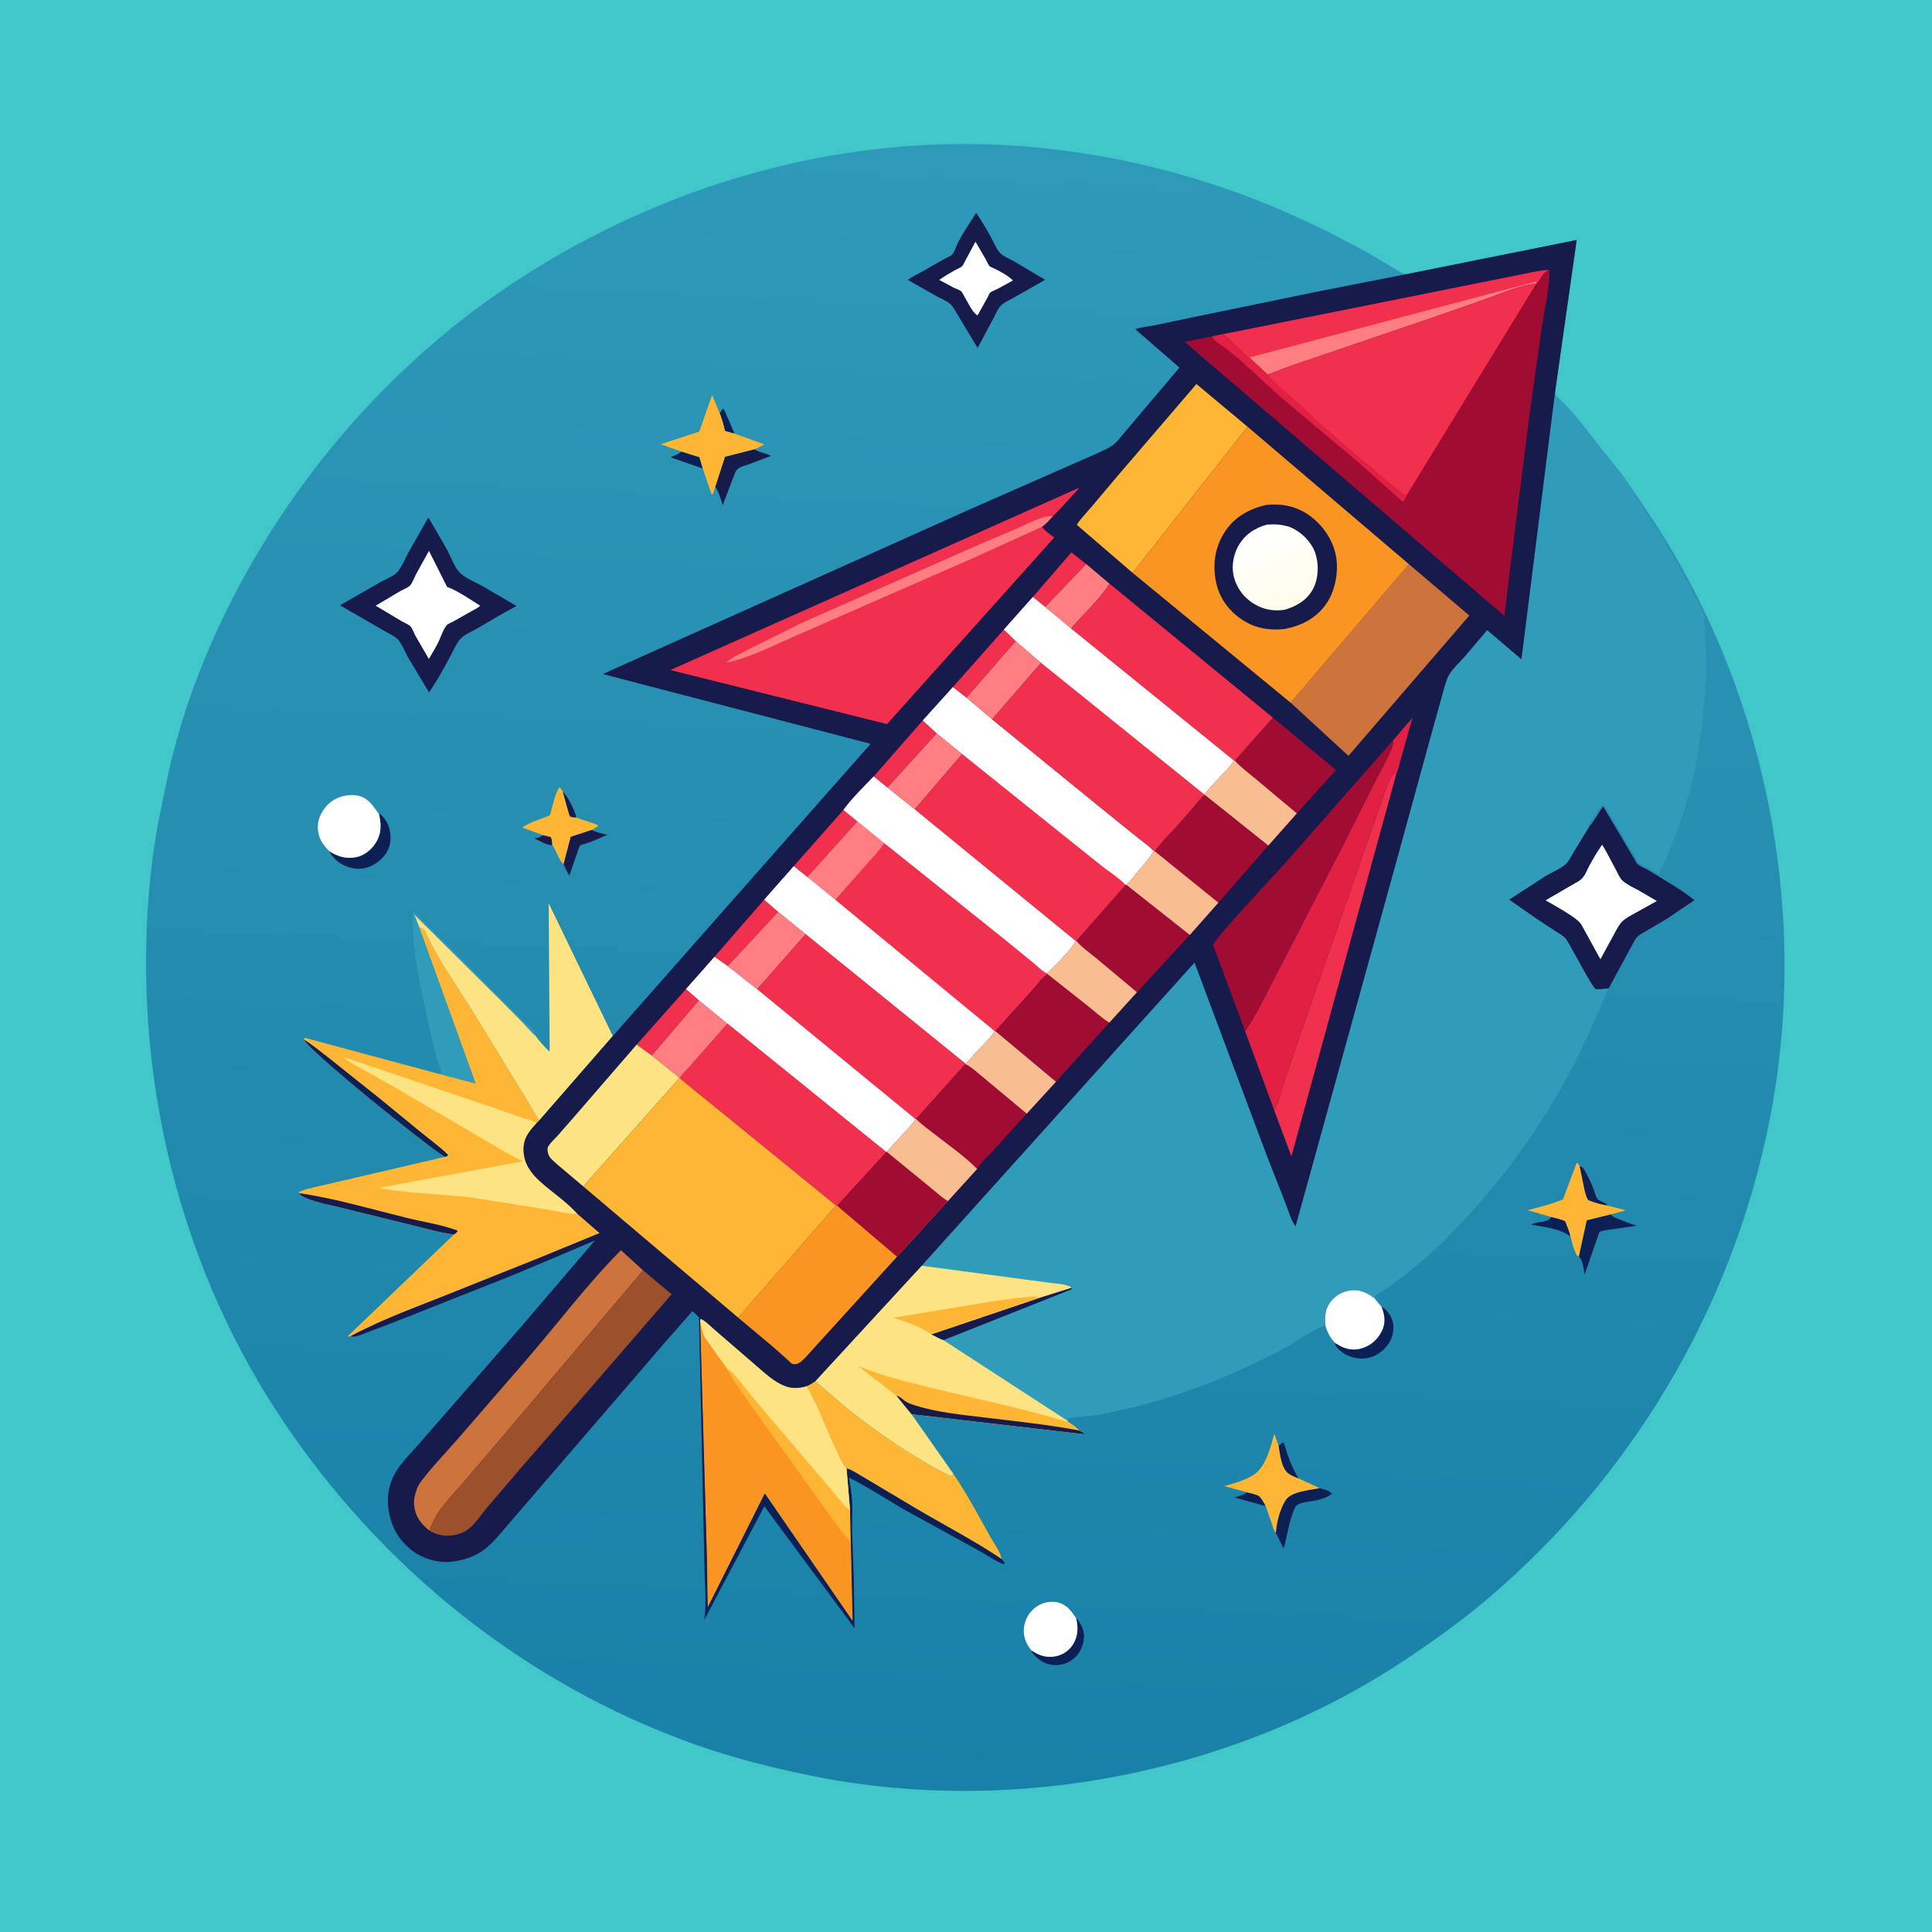 <svg version="1.1" xmlns="http://www.w3.org/2000/svg" style="display: block;" viewBox="0 0 2048 2048" width="1024" height="1024">
<defs>
	<linearGradient id="Gradient1" gradientUnits="userSpaceOnUse" x1="984.446" y1="1895.2" x2="1061.63" y2="155.028">
		<stop class="stop0" offset="0" stop-opacity="1" stop-color="rgb(25,128,167)"/>
		<stop class="stop1" offset="1" stop-opacity="1" stop-color="rgb(47,153,185)"/>
	</linearGradient>
	<linearGradient id="Gradient2" gradientUnits="userSpaceOnUse" x1="1370.02" y1="640.991" x2="1332.87" y2="560.918">
		<stop class="stop0" offset="0" stop-opacity="1" stop-color="rgb(255,253,234)"/>
		<stop class="stop1" offset="1" stop-opacity="1" stop-color="rgb(255,255,255)"/>
	</linearGradient>
</defs>
<path transform="translate(0,0)" fill="rgb(65,198,201)" d="M -0 -0 L 2048 0 L 2048 2048 L -0 2048 L -0 -0 z"/>
<path transform="translate(0,0)" fill="url(#Gradient1)" d="M 1733.39 523.25 L 1747.85 544.724 C 1872.57 730.436 1919.15 968.244 1875.87 1187.3 C 1836.65 1385.81 1730.14 1565.45 1575.42 1696.06 C 1548.77 1718.56 1520.61 1738.66 1491.66 1758.07 C 1310.96 1879.17 1076.81 1925.42 863.5 1883.04 C 820.971 1874.59 777.82 1863.79 736.944 1849.27 C 556.148 1785.01 402.951 1661.53 297.189 1502.07 C 182.289 1328.83 135.724 1114.2 161.874 908.5 C 165.211 882.25 170.855 856.382 176.149 830.481 C 190.543 760.058 216.602 691.612 249.838 628 C 319.076 495.479 422.558 378.998 548.102 297.181 C 682.108 209.849 837.608 157.974 997.783 153.031 C 1105.31 149.713 1214.62 168.699 1315.52 205.733 C 1348.49 217.835 1380.74 232.281 1412.15 247.958 L 1448.27 266.926 L 1476.92 283.945 C 1481.19 286.427 1485.03 289.506 1489.93 290.46 L 1490.78 290.612 L 1671.37 254.387 L 1648.41 415.918 C 1648.98 417.838 1648.98 419.086 1650.49 420.462 C 1668.2 436.662 1682.91 457.354 1697.87 476.055 C 1710.12 491.367 1722.83 506.676 1733.39 523.25 z"/>
<path transform="translate(0,0)" fill="rgb(22,27,76)" d="M 575.417 885.245 L 583.883 887.247 C 585.223 889.937 585.266 893.034 585.583 895.983 C 580.749 896.333 570.87 890.967 566.428 888.608 C 569.151 888.24 571.743 888.026 574.018 886.341 L 575.417 885.245 z"/>
<path transform="translate(0,0)" fill="rgb(12,32,85)" d="M 762.939 438.055 L 765.964 433.5 L 767.5 433.972 L 778.741 459.676 L 768.666 456.948 C 766.858 450.443 765.473 444.351 762.939 438.055 z"/>
<path transform="translate(0,0)" fill="rgb(12,32,85)" d="M 1322.08 1581.88 C 1324.9 1582.8 1332.71 1584.3 1334.68 1585.97 C 1336.71 1587.68 1339.82 1592.89 1341.08 1595.36 L 1341.65 1596.52 L 1308.52 1587.41 C 1313.07 1586.14 1317.03 1584.92 1321.14 1582.46 L 1322.08 1581.88 z"/>
<path transform="translate(0,0)" fill="rgb(12,32,85)" d="M 722.308 478.644 L 741.433 484.645 L 745.005 496.731 L 711.411 484.924 L 711.399 484.409 C 715.183 483.018 718.412 481.754 721.598 479.228 L 722.308 478.644 z"/>
<path transform="translate(0,0)" fill="rgb(12,32,85)" d="M 1355.33 1532.74 L 1359.5 1529.09 L 1360.93 1529.5 L 1361.21 1530.49 C 1364.83 1542.73 1369.75 1556.46 1376.59 1567.23 C 1372.87 1565.82 1368.66 1564.31 1365.5 1561.84 C 1358.21 1556.16 1356.75 1541.24 1355.33 1532.74 z"/>
<path transform="translate(0,0)" fill="rgb(12,32,85)" d="M 1644.52 1290.08 C 1649.53 1291.29 1654.43 1292.38 1659.14 1294.55 C 1661.37 1299.91 1663.41 1305.02 1664.77 1310.69 C 1653.1 1301.99 1637.32 1300.93 1623.31 1298.25 C 1628.45 1294.42 1638.86 1296.56 1643.45 1291.42 L 1644.52 1290.08 z"/>
<path transform="translate(0,0)" fill="rgb(12,32,85)" d="M 1140.63 1715.13 C 1145.89 1720.81 1149.39 1727.63 1149.07 1735.56 C 1148.75 1743.54 1144.94 1752.26 1138.91 1757.62 C 1133.14 1762.74 1125.11 1765.56 1117.45 1765.07 C 1107.52 1764.42 1100.59 1759.64 1094.43 1752.18 C 1093.23 1750.73 1093.68 1751.55 1093.24 1749.4 C 1101.49 1755.07 1109.59 1757.74 1119.65 1755.61 C 1127.43 1753.97 1134.26 1748.86 1138.14 1741.99 C 1142.92 1733.53 1143.04 1724.31 1140.63 1715.13 z"/>
<path transform="translate(0,0)" fill="rgb(22,27,76)" d="M 627.082 879.754 L 627.998 880.2 C 633.045 882.558 638.376 883.64 643.779 884.873 C 637.137 887.867 630.485 890.881 623.621 893.335 C 621.946 893.933 615.905 895.369 614.85 896.358 C 614.067 897.093 612.55 902.258 612.078 903.515 L 603.493 928.282 C 601.353 924.234 598.879 920.147 597.381 915.817 L 604.915 886.988 L 627.082 879.754 z"/>
<path transform="translate(0,0)" fill="rgb(12,32,85)" d="M 1464.4 1385.29 C 1469.38 1387.22 1473.48 1393.5 1475.47 1398.29 C 1478.21 1404.89 1477.22 1413.64 1474.33 1420.01 C 1470.36 1428.74 1462.42 1435.65 1453.33 1438.62 C 1444.27 1441.58 1434.07 1440.07 1425.79 1435.47 C 1422.52 1433.65 1416.62 1429.1 1415.45 1425.36 L 1415.16 1423.58 L 1421.66 1427.29 C 1430.15 1431.2 1437.71 1431.67 1446.5 1428.22 C 1455.35 1424.73 1462.21 1417.58 1465.77 1408.79 C 1468.86 1401.14 1467.55 1392.61 1464.4 1385.29 z"/>
<path transform="translate(0,0)" fill="rgb(12,32,85)" d="M 1398.88 1577.46 C 1403.31 1578.77 1408.97 1579.62 1411.81 1583.5 C 1407.8 1586.95 1401.97 1588.71 1396.91 1590.08 C 1390.59 1591.78 1380.95 1591.89 1375.5 1595.09 C 1373.88 1596.04 1372.86 1597.64 1372.13 1599.34 C 1366.65 1612.07 1364.5 1628.07 1360.78 1641.51 L 1352.46 1625.13 C 1353.19 1613.95 1356.66 1600.06 1362.63 1590.48 C 1368.63 1580.85 1388.24 1579.71 1398.88 1577.46 z"/>
<path transform="translate(0,0)" fill="rgb(12,32,85)" d="M 401.807 863.087 L 403.139 862.836 C 410.523 870.058 413.723 877.162 413.976 887.5 C 414.174 895.614 411.396 903.186 405.722 909.014 C 398.873 916.049 390.03 921.145 379.963 920.95 C 370.945 920.775 361.146 916.99 354.929 910.337 C 353.147 908.43 349.912 905.13 349.368 902.494 C 358.003 908.172 367.397 910.682 377.656 908.613 C 385.798 906.97 393.312 901.12 397.779 894.248 C 404.554 883.826 404.291 874.694 401.807 863.087 z"/>
<path transform="translate(0,0)" fill="rgb(22,27,76)" d="M 758.249 515.792 L 768.537 484.135 L 799.857 476.169 L 801.549 477.241 C 806.331 480.138 812.592 480.324 817.098 483.302 L 793.767 492.161 C 790.551 493.332 785.618 494.503 782.881 496.533 C 781.029 497.908 779.957 499.429 779.047 501.5 L 766.107 535.576 C 763.95 529.183 762.049 521.358 758.249 515.792 z"/>
<path transform="translate(0,0)" fill="rgb(12,32,85)" d="M 1673.57 1331.9 L 1681.99 1293.52 L 1707.61 1287.26 L 1708.41 1288.33 C 1710.06 1290.35 1713.32 1291.27 1715.7 1292.22 C 1722.11 1294.77 1728.3 1297.35 1734.93 1299.31 L 1711.5 1302.71 C 1706.17 1303.49 1700.58 1303.79 1695.53 1305.73 L 1679.76 1351.16 C 1678.86 1346.07 1677.69 1335.15 1673.57 1331.9 z"/>
<path transform="translate(0,0)" fill="rgb(255,182,53)" d="M 575.417 885.245 L 553.777 877.251 C 559.606 872.541 569.556 869.564 576.642 866.697 C 577.818 866.221 582.205 864.886 582.739 864.245 C 583.33 863.537 584.105 859.807 584.426 858.777 C 586.521 852.037 588.806 839.72 593.272 834.5 C 594.541 835.918 595.471 837.433 596.52 839.022 C 601.851 843.776 609.87 859.495 610.967 866.727 L 633.5 874.358 L 633.766 875.761 C 631.588 877.207 629.483 878.694 627.082 879.754 L 604.915 886.988 L 597.381 915.817 C 593.819 915.031 588.929 899.711 585.583 895.983 C 585.266 893.034 585.223 889.937 583.883 887.247 L 575.417 885.245 z"/>
<path transform="translate(0,0)" fill="rgb(12,32,85)" d="M 596.52 839.022 C 601.851 843.776 609.87 859.495 610.967 866.727 C 608.777 866.498 606.175 866.497 604.218 865.43 C 603.376 864.971 597.433 842.091 596.52 839.022 z"/>
<path transform="translate(0,0)" fill="rgb(255,182,53)" d="M 1322.08 1581.88 L 1297.54 1575.3 C 1306.93 1573.04 1317.29 1569.69 1325.86 1565.23 C 1341.85 1556.91 1345.99 1536.01 1350.89 1519.91 L 1355.33 1532.74 C 1356.75 1541.24 1358.21 1556.16 1365.5 1561.84 C 1368.66 1564.31 1372.87 1565.82 1376.59 1567.23 L 1398.88 1577.46 C 1388.24 1579.71 1368.63 1580.85 1362.63 1590.48 C 1356.66 1600.06 1353.19 1613.95 1352.46 1625.13 C 1350.07 1622.36 1349.26 1618.33 1348.11 1614.92 L 1341.65 1596.52 L 1341.08 1595.36 C 1339.82 1592.89 1336.71 1587.68 1334.68 1585.97 C 1332.71 1584.3 1324.9 1582.8 1322.08 1581.88 z"/>
<path transform="translate(0,0)" fill="rgb(254,255,254)" d="M 1093.24 1749.4 C 1088.14 1743.14 1084.66 1735.34 1085.26 1727.11 C 1085.93 1717.86 1090.22 1709.71 1097.5 1703.97 C 1103.55 1699.2 1112.44 1697 1120.04 1698.33 C 1127.54 1699.65 1133.27 1704.56 1137.45 1710.68 L 1140.63 1715.13 C 1143.04 1724.31 1142.92 1733.53 1138.14 1741.99 C 1134.26 1748.86 1127.43 1753.97 1119.65 1755.61 C 1109.59 1757.74 1101.49 1755.07 1093.24 1749.4 z"/>
<path transform="translate(0,0)" fill="rgb(255,182,53)" d="M 1644.52 1290.08 L 1619.47 1282.85 C 1632.44 1279.27 1644.32 1276.66 1656.83 1271.4 L 1671.2 1233 L 1672.2 1232.58 L 1674.48 1236.05 C 1677.57 1236.94 1678.18 1237.75 1679.82 1240.5 C 1683.19 1246.16 1686.32 1252.92 1688.88 1259 C 1689.78 1261.14 1692.13 1269.77 1693.47 1270.95 C 1696.85 1273.9 1701.2 1273.89 1704.2 1277.94 L 1723.48 1282.97 L 1707.61 1287.26 L 1681.99 1293.52 L 1673.57 1331.9 L 1671.82 1331.11 C 1668.1 1325.02 1666.68 1317.54 1664.77 1310.69 C 1663.41 1305.02 1661.37 1299.91 1659.14 1294.55 C 1654.43 1292.38 1649.53 1291.29 1644.52 1290.08 z"/>
<path transform="translate(0,0)" fill="rgb(12,32,85)" d="M 1674.48 1236.05 C 1677.57 1236.94 1678.18 1237.75 1679.82 1240.5 C 1683.19 1246.16 1686.32 1252.92 1688.88 1259 C 1689.78 1261.14 1692.13 1269.77 1693.47 1270.95 C 1696.85 1273.9 1701.2 1273.89 1704.2 1277.94 C 1696.93 1276.77 1690.42 1274.96 1683.63 1272.15 C 1681.35 1269 1680.43 1264.32 1679.47 1260.56 L 1674.48 1236.05 z"/>
<path transform="translate(0,0)" fill="rgb(255,182,53)" d="M 722.308 478.644 L 700.381 470.882 L 741.223 457.513 L 754.86 418.746 L 762.435 437.066 L 762.939 438.055 C 765.473 444.351 766.858 450.443 768.666 456.948 L 778.741 459.676 L 810.149 471.079 C 806.769 472.954 803.498 474.837 799.857 476.169 L 768.537 484.135 L 758.249 515.792 L 755.67 523.84 L 754.252 523.935 L 745.005 496.731 L 741.433 484.645 L 722.308 478.644 z"/>
<path transform="translate(0,0)" fill="rgb(254,255,254)" d="M 1404.84 1404.62 C 1404.17 1396.89 1404.57 1388.81 1408.9 1382.08 C 1413.76 1374.53 1421.16 1369.71 1429.95 1368.08 C 1440.42 1366.15 1448.36 1369.89 1456.62 1375.79 L 1464.4 1385.29 C 1467.55 1392.61 1468.86 1401.14 1465.77 1408.79 C 1462.21 1417.58 1455.35 1424.73 1446.5 1428.22 C 1437.71 1431.67 1430.15 1431.2 1421.66 1427.29 L 1415.16 1423.58 C 1409.71 1417.54 1407 1412.33 1404.84 1404.62 z"/>
<path transform="translate(0,0)" fill="rgb(254,255,254)" d="M 349.368 902.494 L 346.567 899.705 C 339.535 892.151 336.294 884.282 336.988 874 C 337.584 865.163 343.615 855.815 350.365 850.376 C 357.631 844.521 368.253 841.809 377.5 843.105 C 390.257 844.892 394.996 853.846 401.807 863.087 C 404.291 874.694 404.554 883.826 397.779 894.248 C 393.312 901.12 385.798 906.97 377.656 908.613 C 367.397 910.682 358.003 908.172 349.368 902.494 z"/>
<path transform="translate(0,0)" fill="rgb(12,32,85)" d="M 897.32 1556.3 C 903.472 1558.13 909.612 1562.51 915.24 1565.68 L 969.673 1598.12 C 1000.53 1616.41 1031.98 1632.57 1061.87 1652.59 L 1064.8 1656.5 L 1064.5 1658.36 C 1054.45 1654.89 1045.38 1647.72 1035.92 1642.79 L 957.017 1599.46 C 938.203 1588.44 919.65 1576.12 900.101 1566.48 L 901.772 1577.4 C 904.626 1592.59 903.037 1609.52 903.297 1625 L 905.097 1673.5 L 905.837 1726.01 L 810.237 1596.75 L 746.652 1717.08 C 749.248 1697.54 746.826 1677.47 746.662 1657.8 L 749.585 1660.45 L 750.316 1703.41 L 810.714 1582.91 L 903.75 1717.99 L 901.189 1607.75 L 901.111 1601.41 L 897.32 1556.3 z"/>
<path transform="translate(0,0)" fill="rgb(49,155,186)" d="M 466.306 1138.68 L 466.831 1138.17 L 468.233 1137 C 461.694 1120.97 458.028 1101.92 454.257 1085.02 C 445.575 1046.09 436.101 1005.42 437.672 965.411 L 520.114 1047.64 L 555.283 1082.83 C 557.915 1085.46 561.056 1087.69 563.49 1090.5 C 565.53 1092.85 566.622 1095.24 567.75 1098.12 C 562.712 1094.1 558.264 1088.4 553.79 1083.72 L 531.404 1061.12 L 439.323 969.703 L 444.481 983.001 L 504.351 1148.75 L 466.306 1138.68 z"/>
<path transform="translate(0,0)" fill="rgb(22,27,76)" d="M 1034.76 225.693 C 1040.37 233.842 1045.73 242.756 1050.49 251.418 C 1053.24 256.413 1055.96 263.384 1059.6 267.624 C 1063.01 271.604 1070.85 274.669 1075.44 277.301 L 1107.89 296.612 L 1075.97 314.787 C 1071.34 317.412 1063.94 320.601 1060.49 324.436 C 1057.57 327.682 1055.65 332.732 1053.55 336.574 L 1036.32 368.822 L 1016.6 336.208 C 1014.07 332.06 1011.51 326.854 1008.29 323.233 C 1004.87 319.385 996.999 316.37 992.375 313.783 L 962.31 296.717 C 966.316 293.491 971.774 291.114 976.306 288.589 L 1000.05 275.008 C 1002.57 273.595 1007.63 271.681 1009.39 269.803 C 1011.95 267.075 1013.95 259.75 1015.92 256.137 C 1021.59 245.746 1028.4 235.673 1034.76 225.693 z"/>
<path transform="translate(0,0)" fill="rgb(254,255,254)" d="M 1034.06 256.134 L 1044.68 274.488 C 1045.87 276.576 1047.59 280.765 1049.2 282.38 C 1049.58 282.759 1051.87 283.705 1052.5 283.989 C 1058.71 286.806 1069.07 292.319 1073.72 297.324 L 1057.28 306.343 C 1055.16 307.445 1051.44 308.69 1049.67 310.146 C 1048.82 310.844 1047.42 314.276 1046.84 315.331 L 1036.5 333.868 L 1035.68 334.114 C 1030.43 330.546 1025.8 320.113 1022.3 314.352 C 1021.53 313.089 1019.99 309.647 1018.92 308.769 C 1017.12 307.286 1013.2 305.996 1011 304.928 L 995.66 296.735 C 1000.99 292.893 1006.55 289.612 1012.28 286.417 C 1014.38 285.245 1018.1 283.816 1019.82 282.282 C 1021.02 281.212 1022.64 277.414 1023.46 275.925 L 1034.06 256.134 z"/>
<path transform="translate(0,0)" fill="rgb(255,182,53)" d="M 855.163 1469.26 C 858.548 1468.02 861.286 1466.09 864.262 1464.09 L 896.267 1491.58 C 930.36 1518.97 968.509 1545.01 1007.5 1564.79 L 1010.81 1562.66 C 1025.14 1583.79 1037.21 1606.6 1049.63 1628.88 C 1053.25 1635.37 1060.55 1645.51 1061.87 1652.59 C 1031.98 1632.57 1000.53 1616.41 969.673 1598.12 L 915.24 1565.68 C 909.612 1562.51 903.472 1558.13 897.32 1556.3 C 892.876 1551.88 890.186 1544.37 887.448 1538.78 C 876.212 1515.83 867.968 1491.27 855.163 1469.26 z"/>
<path transform="translate(0,0)" fill="rgb(22,27,76)" d="M 454.1 548.495 L 473.34 581.563 C 477.457 589.128 481.53 601.11 487.584 607.215 C 493.372 613.05 504.368 617.336 511.659 621.366 L 547.709 642.489 C 533.36 649.517 519.899 658.126 506.079 666.108 C 500.667 669.234 491.995 672.71 488.031 677.286 C 483.038 683.051 479.382 692.011 475.741 698.739 C 469.173 710.874 462.603 722.625 454.84 734.053 L 432.422 696.599 C 429.225 690.869 426.315 683.212 422.127 678.263 C 418.861 674.406 411.902 671.459 407.542 668.879 L 360.354 641.646 L 403.898 616.687 C 408.684 613.983 416.268 611.17 420.185 607.422 C 425.19 602.633 429.28 592.464 432.657 586.268 L 454.1 548.495 z"/>
<path transform="translate(0,0)" fill="rgb(254,255,254)" d="M 454.703 583.912 L 473.911 622.097 C 486.055 626.69 497.9 635.183 508.965 642.004 C 507.213 644.246 503.744 645.634 501.281 647.048 L 480.581 658.769 C 478.89 659.709 475.032 661.224 473.757 662.524 C 470.166 666.187 467.097 675.716 464.796 680.444 C 461.769 686.66 458.125 692.594 454.579 698.524 L 440.588 674.329 C 439.061 671.53 437.101 666.077 435.02 663.877 C 433.21 661.963 428.156 659.917 425.75 658.525 L 398.247 642.06 L 424.333 626.582 C 427.099 625 432.04 623.083 434.304 621.068 C 436.693 618.94 439.499 611.66 441.02 608.689 L 454.703 583.912 z"/>
<path transform="translate(0,0)" fill="rgb(254,227,131)" d="M 567.75 1098.12 C 571.626 1103.57 577.47 1110.4 582.656 1114.69 L 581.656 957.585 L 649.592 1098.23 L 571.694 1187.7 C 565.255 1178.78 560.163 1168.7 554.348 1159.35 L 506.32 1080.74 C 487.447 1049.58 465.789 1020.72 450.696 987.5 C 449.224 984.26 447.585 984.102 444.481 983.001 L 439.323 969.703 L 531.404 1061.12 L 553.79 1083.72 C 558.264 1088.4 562.712 1094.1 567.75 1098.12 z"/>
<path transform="translate(0,0)" fill="rgb(22,27,76)" d="M 1684.6 876.15 L 1685.44 875.293 C 1690.78 869.236 1694.43 861.223 1699.46 854.769 L 1734.2 913.48 C 1734.84 914.743 1735.36 915.591 1736.49 916.49 C 1739.91 919.194 1744.87 920.793 1748.64 923.158 C 1764.49 933.089 1781.66 942.459 1796.2 954.219 L 1766.91 973.97 L 1745 986.894 C 1740.26 989.675 1735.76 991.52 1732.99 996.5 L 1705.11 1047.96 C 1702.57 1047.92 1693.28 1049.23 1691.4 1048.48 C 1687.72 1047.01 1664.69 1002.17 1660.17 995.758 C 1657.84 992.468 1653.96 990.498 1650.64 988.345 L 1631.99 976.216 L 1599.56 953.675 L 1637.84 928.822 C 1643.96 925.06 1655.82 920.113 1660.5 915.129 C 1663.52 911.922 1665.74 906.969 1668.08 903.197 L 1684.6 876.15 z"/>
<path transform="translate(0,0)" fill="rgb(254,255,254)" d="M 1698.35 895.416 C 1703.73 904.064 1708.19 913.38 1713.08 922.321 C 1714.95 925.746 1716.99 930.752 1719.78 933.366 C 1724.26 937.558 1731.09 940.607 1736.45 943.519 L 1756.35 955.111 L 1732.42 968.406 C 1727.92 970.975 1722.8 973.46 1719.22 977.261 C 1715.5 981.211 1712.8 986.984 1710.22 991.725 L 1696.51 1016.85 L 1676.21 979.976 C 1671.54 972.334 1647.06 959.627 1638.39 954.382 L 1673.89 933.779 L 1675 932.965 C 1679.96 929.404 1682.1 922.538 1684.95 917.294 C 1689.06 909.737 1693.4 902.464 1698.35 895.416 z"/>
<path transform="translate(0,0)" fill="rgb(250,149,35)" d="M 742.137 1400.89 L 742.549 1397.89 C 747.786 1399.93 753.682 1406.3 758.034 1409.99 L 801.353 1447.39 C 810.703 1455.3 820.397 1464.83 832 1469.15 L 833.391 1469.68 C 840.037 1472.04 848.557 1471.6 855.163 1469.26 C 867.968 1491.27 876.212 1515.83 887.448 1538.78 C 890.186 1544.37 892.876 1551.88 897.32 1556.3 L 901.111 1601.41 L 901.189 1607.75 L 903.75 1717.99 L 810.714 1582.91 L 750.316 1703.41 L 749.585 1660.45 L 742.137 1400.89 z"/>
<path transform="translate(0,0)" fill="rgb(255,182,53)" d="M 771.427 1451.8 C 773.445 1452.72 774.852 1453.46 776.393 1455.11 C 785.863 1465.2 793.932 1476.69 802.882 1487.24 L 880.1 1578 C 886.77 1585.68 893.336 1594.86 901.111 1601.41 L 901.189 1607.75 C 900.254 1616.46 901.071 1625.62 901.325 1634.38 C 889.829 1621.43 880.071 1606.61 869.805 1592.69 L 808.679 1507.41 L 784.745 1473.67 C 779.94 1466.7 774.701 1459.61 771.427 1451.8 z"/>
<path transform="translate(0,0)" fill="rgb(254,227,131)" d="M 742.137 1400.89 L 742.549 1397.89 C 747.786 1399.93 753.682 1406.3 758.034 1409.99 L 801.353 1447.39 C 810.703 1455.3 820.397 1464.83 832 1469.15 L 833.391 1469.68 C 840.037 1472.04 848.557 1471.6 855.163 1469.26 C 867.968 1491.27 876.212 1515.83 887.448 1538.78 C 890.186 1544.37 892.876 1551.88 897.32 1556.3 L 901.111 1601.41 C 893.336 1594.86 886.77 1585.68 880.1 1578 L 802.882 1487.24 C 793.932 1476.69 785.863 1465.2 776.393 1455.11 C 774.852 1453.46 773.445 1452.72 771.427 1451.8 L 748.745 1420.24 C 744.26 1414.2 744.714 1409.42 742.657 1402.57 L 742.137 1400.89 z"/>
<path transform="translate(0,0)" fill="rgb(255,182,53)" d="M 444.481 983.001 C 447.585 984.102 449.224 984.26 450.696 987.5 C 465.789 1020.72 487.447 1049.58 506.32 1080.74 L 554.348 1159.35 C 560.163 1168.7 565.255 1178.78 571.694 1187.7 L 569.103 1190.29 C 560.698 1199.42 554.496 1206.76 554.994 1219.94 C 555.512 1233.66 562.914 1243.81 572.789 1252.64 C 585.427 1263.94 600.813 1274.03 612.024 1286.66 L 635.618 1307.14 L 573.927 1332.5 L 483.993 1368.47 C 446.636 1383.65 407.61 1397.24 372.005 1416.25 C 370.353 1416.75 370.31 1416.98 368.548 1416.5 L 481.26 1308.59 C 466.725 1306.81 451.354 1302.1 437 1298.76 L 361 1280.05 C 347.311 1276.55 330.229 1274.13 318.159 1266.69 L 317.927 1264.91 L 316.697 1263.73 C 321.505 1260.96 327.733 1260 333.086 1258.57 L 375.767 1248.63 L 471.501 1226.31 C 453.338 1215.56 326.601 1113.58 322.149 1101.88 L 323.134 1100.14 L 466.306 1138.68 L 504.351 1148.75 L 444.481 983.001 z"/>
<path transform="translate(0,0)" fill="rgb(22,27,76)" d="M 317.927 1264.91 C 355.726 1270.46 393.641 1281.75 430.74 1290.91 C 448.485 1295.29 468.185 1298.15 485.206 1304.5 C 484.226 1306.78 483.198 1307.13 481.26 1308.59 C 466.725 1306.81 451.354 1302.1 437 1298.76 L 361 1280.05 C 347.311 1276.55 330.229 1274.13 318.159 1266.69 L 317.927 1264.91 z"/>
<path transform="translate(0,0)" fill="rgb(12,32,85)" d="M 322.149 1101.88 C 331.006 1107.37 339.239 1114.34 347.533 1120.65 L 403.211 1165.01 L 446.04 1200.13 C 455.644 1207.94 466.027 1215.39 474.831 1224.05 L 474.5 1225.51 L 471.501 1226.31 C 453.338 1215.56 326.601 1113.58 322.149 1101.88 z"/>
<path transform="translate(0,0)" fill="rgb(254,227,131)" d="M 612.024 1286.66 C 602.113 1287.11 590.657 1283.86 580.816 1282.28 L 502.506 1269.8 C 469.133 1265.39 434.341 1265.61 401.398 1259.17 L 554.199 1231.08 C 537.914 1223.14 522.663 1213.46 506.984 1204.43 L 413.711 1149.9 L 381.645 1131.9 C 375.798 1128.59 369.324 1125.73 364.719 1120.78 L 517.729 1172.38 L 548.834 1183.26 C 555.579 1185.5 562.757 1187.04 569.103 1190.29 C 560.698 1199.42 554.496 1206.76 554.994 1219.94 C 555.512 1233.66 562.914 1243.81 572.789 1252.64 C 585.427 1263.94 600.813 1274.03 612.024 1286.66 z"/>
<path transform="translate(0,0)" fill="rgb(49,155,186)" d="M 1648.41 415.918 C 1648.98 417.838 1648.98 419.086 1650.49 420.462 C 1668.2 436.662 1682.91 457.354 1697.87 476.055 C 1710.12 491.367 1722.83 506.676 1733.39 523.25 L 1732.54 525 C 1733.85 526.351 1734 525.963 1734.01 527.995 L 1734.91 528.842 C 1736.49 530.433 1737.3 531.887 1738.01 533.995 L 1741 536.5 L 1741.01 537.995 L 1742 539 L 1749.08 549.562 C 1749.94 550.859 1750.17 551.654 1750.76 553 C 1751.48 554.654 1751.9 554.765 1753 556 C 1754.38 557.55 1755 557.918 1755.01 559.995 L 1755.96 560.872 C 1757.22 562.139 1757.12 562.502 1757.76 564 C 1758.56 565.885 1758.27 565.336 1760 566.5 L 1760.01 567.995 L 1760.96 568.872 C 1762.22 570.139 1762.12 570.502 1762.76 572 C 1763.51 573.767 1763.17 573.112 1764.19 574.135 C 1765.43 575.385 1765.86 576.77 1766.75 578.25 L 1767.41 579.141 C 1768.31 580.403 1767.86 579.73 1768.59 581.482 C 1769.33 583.241 1770.01 583.542 1771 585 L 1772.75 588.25 C 1774.17 590.651 1775.58 592.063 1776.01 594.995 L 1776.92 595.81 C 1778.37 597.261 1778.35 598.292 1779.25 599.995 L 1781 602.5 L 1781.01 603.995 L 1782 605 C 1783.55 606.87 1784.3 608.818 1785.25 610.995 C 1785.75 612.142 1786.41 613.996 1787.01 614.995 L 1788 616 C 1789.84 618.308 1793 623.061 1793.01 625.995 L 1793.76 627 C 1795.87 630.534 1793.24 626.467 1795.01 629.995 L 1795.76 631 L 1796.5 632.49 L 1797.19 633.135 C 1800.43 636.401 1801.13 641.775 1804 645.5 L 1804.01 646.995 L 1805 648 L 1805.76 650 C 1806.26 651.444 1806.73 652.379 1807.51 653.75 L 1806.51 655 C 1806.51 658.663 1805.54 665.047 1807.51 668 C 1807.65 671.236 1807.69 674.277 1807.51 677.5 L 1807.51 683.5 L 1808.51 684.5 C 1808.51 690.501 1810.07 722.418 1807.51 725 C 1807.51 728.186 1808.51 736.978 1806.51 739 C 1806.51 741.95 1807.43 749.061 1805.51 751 C 1805.51 754.318 1806.32 759.278 1804.51 762 C 1804.51 764.498 1805.18 769.313 1803.51 771 C 1803.51 773.37 1804.2 776.293 1802.51 778 C 1802.51 780.663 1803.01 782.737 1801.51 785 C 1801.5 787.474 1801.92 788.877 1800.51 791 C 1800.5 793.474 1800.92 794.877 1799.51 797 C 1799.5 799.474 1799.92 800.877 1798.51 803 C 1798.5 805.474 1798.92 806.877 1797.51 809 C 1797.5 811.209 1798.12 812.372 1796.51 814 C 1796.5 816.209 1797.12 817.372 1795.51 819 C 1795.5 821.113 1795.76 821.122 1794.51 823 C 1794.5 825.368 1794.86 825.964 1793.51 828 C 1793.5 830.113 1793.76 830.122 1792.51 832 C 1792.5 834.113 1792.76 834.122 1791.51 836 C 1791.5 838.113 1791.76 838.122 1790.51 840 C 1790.5 842.029 1791 842.497 1789.51 844 C 1788.85 846.535 1788.34 848.943 1787.5 851.443 C 1787.04 852.836 1786.86 854.1 1786.51 855.5 L 1779.54 876.505 C 1778.78 878.785 1777.64 880.662 1777.01 883.005 L 1766.51 909 L 1765.01 913.005 C 1763.18 917.457 1760.56 921.384 1759.01 926.005 L 1757.49 926.5 L 1756.32 925.537 C 1753.95 923.642 1756.08 925.196 1753.75 924.005 L 1739.42 915.774 C 1737.7 914.91 1737.52 914.534 1736.49 913 L 1724.49 893 C 1722.95 890.393 1720.95 887.82 1719.88 884.989 C 1719.09 882.894 1717.39 881.199 1716.23 879.281 C 1713.23 874.317 1710.08 869.175 1707.49 864 C 1705.67 860.363 1703.19 856.051 1700 853.51 C 1696.82 854.3 1694.75 857.512 1693.01 860.25 L 1684.01 874.25 L 1683.04 875.416 L 1684.6 876.15 L 1668.08 903.197 C 1665.74 906.969 1663.52 911.922 1660.5 915.129 C 1655.82 920.113 1643.96 925.06 1637.84 928.822 L 1599.56 953.675 L 1631.99 976.216 L 1650.64 988.345 C 1653.96 990.498 1657.84 992.468 1660.17 995.758 C 1664.69 1002.17 1687.72 1047.01 1691.4 1048.48 C 1693.28 1049.23 1702.57 1047.92 1705.11 1047.96 C 1692.52 1077.06 1680.12 1106.05 1665.33 1134.14 C 1629.16 1202.88 1583.44 1263.32 1528.04 1317.69 C 1516.63 1328.89 1504.33 1339.61 1491.8 1349.53 L 1472.81 1363.76 C 1467.62 1367.3 1460.32 1370.66 1456.62 1375.79 C 1448.36 1369.89 1440.42 1366.15 1429.95 1368.08 C 1421.16 1369.71 1413.76 1374.53 1408.9 1382.08 C 1404.57 1388.81 1404.17 1396.89 1404.84 1404.62 L 1403.84 1405.07 C 1385.92 1413.36 1369.14 1425.5 1351.41 1434.57 C 1291.63 1465.12 1229.2 1488.11 1163 1499.93 C 1159.6 1500.54 1134.05 1502.57 1132.63 1503.53 C 1131.87 1504.04 1131.96 1505.24 1131.63 1506.1 L 1132.03 1507.28 C 1136.43 1509.93 1140.48 1512.91 1144.18 1516.47 C 1146.67 1517.33 1148.47 1518.89 1150.5 1520.49 L 966.224 1499.11 L 1010.81 1562.66 L 1007.5 1564.79 C 968.509 1545.01 930.36 1518.97 896.267 1491.58 L 864.262 1464.09 L 976.994 1341.73 L 1266.25 1020.37 L 1342.5 1224.01 L 1363.17 1276.7 C 1365.97 1283.78 1368.71 1294.15 1373.34 1300 L 1478.34 920.11 L 1515.63 784.262 L 1528.23 739 C 1530.29 731.952 1531.95 724.216 1534.89 717.511 C 1537.99 710.469 1546.65 702.849 1551.76 697.015 L 1576.49 667.949 L 1612.78 698.893 L 1648.41 415.918 z"/>
<path transform="translate(0,0)" fill="rgb(22,27,76)" d="M 1136.01 1364.99 L 1135.94 1366.7 L 1000.07 1420.63 C 995.754 1419.28 991.178 1416.44 987.058 1414.46 L 1102.04 1375.65 L 1136.01 1364.99 z"/>
<path transform="translate(0,0)" fill="rgb(254,227,131)" d="M 976.994 1341.73 L 1033.25 1349.22 L 1112.41 1359.75 C 1118.25 1360.68 1131.65 1361.15 1136.01 1364.99 L 1102.04 1375.65 L 987.058 1414.46 C 991.178 1416.44 995.754 1419.28 1000.07 1420.63 L 1131.63 1506.1 L 1132.03 1507.28 C 1136.43 1509.93 1140.48 1512.91 1144.18 1516.47 C 1146.67 1517.33 1148.47 1518.89 1150.5 1520.49 L 966.224 1499.11 L 1010.81 1562.66 L 1007.5 1564.79 C 968.509 1545.01 930.36 1518.97 896.267 1491.58 L 864.262 1464.09 L 976.994 1341.73 z"/>
<path transform="translate(0,0)" fill="rgb(255,182,53)" d="M 987.058 1414.46 C 977.014 1406.52 959.143 1400.77 947.082 1396.85 L 1039.48 1381.51 C 1055.83 1378.95 1071.87 1376.1 1088.4 1375.01 C 1093.06 1374.7 1097.76 1373.32 1102.04 1375.65 L 987.058 1414.46 z"/>
<path transform="translate(0,0)" fill="rgb(255,182,53)" d="M 950.214 1479.42 L 909.163 1447.77 C 933.849 1458.24 961.006 1464.63 987 1471.09 C 1035.4 1483.12 1084.31 1492.8 1132.03 1507.28 C 1136.43 1509.93 1140.48 1512.91 1144.18 1516.47 C 1146.67 1517.33 1148.47 1518.89 1150.5 1520.49 L 966.224 1499.11 L 950.214 1479.42 z"/>
<path transform="translate(0,0)" fill="rgb(22,27,76)" d="M 950.214 1479.42 L 951.368 1479.73 C 954.755 1480.97 957.414 1483.99 960.5 1485.85 C 963.408 1487.61 966.593 1488.74 969.817 1489.76 C 993.483 1497.23 1019.37 1499.67 1043.94 1502.64 C 1077.3 1506.67 1111.19 1510.17 1144.18 1516.47 C 1146.67 1517.33 1148.47 1518.89 1150.5 1520.49 L 966.224 1499.11 L 950.214 1479.42 z"/>
<path transform="translate(0,0)" fill="rgb(22,27,76)" d="M 1490.78 290.612 L 1671.37 254.387 L 1648.41 415.918 L 1612.78 698.893 L 1576.49 667.949 L 1551.76 697.015 C 1546.65 702.849 1537.99 710.469 1534.89 717.511 C 1531.95 724.216 1530.29 731.952 1528.23 739 L 1515.63 784.262 L 1478.34 920.11 L 1373.34 1300 C 1368.71 1294.15 1365.97 1283.78 1363.17 1276.7 L 1342.5 1224.01 L 1266.25 1020.37 L 976.994 1341.73 L 864.262 1464.09 C 861.286 1466.09 858.548 1468.02 855.163 1469.26 C 848.557 1471.6 840.037 1472.04 833.391 1469.68 L 832 1469.15 C 820.397 1464.83 810.703 1455.3 801.353 1447.39 L 758.034 1409.99 C 753.682 1406.3 747.786 1399.93 742.549 1397.89 L 742.137 1400.89 L 749.585 1660.45 L 746.662 1657.8 L 740.988 1396.48 L 735.47 1391.06 C 734.947 1390.67 734.427 1390.16 733.782 1390.08 C 733.782 1390.08 732.629 1391.39 732.304 1391.75 L 705.516 1422.28 L 567.884 1582.12 L 538.366 1616.38 C 531.03 1624.96 523.538 1634.34 514.774 1641.46 C 504.519 1649.79 491.762 1653.95 478.815 1655.48 C 464.088 1657.22 446.99 1651.96 435.5 1642.6 C 420.458 1630.35 412.919 1614.43 411.31 1595.25 C 410.313 1583.36 413.419 1570.52 419.574 1560.36 C 425.921 1549.89 435.178 1540.69 443.277 1531.56 L 478.435 1491.26 L 554.956 1403.48 L 630.534 1315.04 L 546.458 1350.61 L 423.241 1399.44 L 389.317 1412.38 C 385.622 1413.74 378.923 1416.8 375 1416.93 C 373.977 1416.96 373.004 1416.48 372.005 1416.25 C 407.61 1397.24 446.636 1383.65 483.993 1368.47 L 573.927 1332.5 L 635.618 1307.14 L 612.024 1286.66 C 600.813 1274.03 585.427 1263.94 572.789 1252.64 C 562.914 1243.81 555.512 1233.66 554.994 1219.94 C 554.496 1206.76 560.698 1199.42 569.103 1190.29 L 571.694 1187.7 L 649.592 1098.23 L 922.896 788.486 L 638.931 714.514 L 1026.87 540.447 L 1119.59 499.664 L 1161.88 481.091 C 1167.62 478.344 1174.03 475.778 1179.28 472.161 C 1183.35 469.348 1186.82 464.668 1190.01 460.911 L 1205.5 442.553 L 1250.25 389.699 L 1203.4 348.933 C 1210.01 346.597 1218.03 345.97 1224.97 344.615 L 1264.72 336.245 L 1394.94 309.424 L 1490.78 290.612 z"/>
<path transform="translate(0,0)" fill="rgb(241,48,77)" d="M 1094.9 632.806 L 1135.71 585.585 L 1151.43 597.942 L 1107.97 643.426 L 1094.9 632.806 z"/>
<path transform="translate(0,0)" fill="rgb(241,48,77)" d="M 1010.04 728.393 L 1064.11 667.373 L 1076.81 679.645 L 1024.46 739.638 L 1010.04 728.393 z"/>
<path transform="translate(0,0)" fill="rgb(241,48,77)" d="M 810.055 953.709 L 824.933 966.546 L 771.454 1024.19 L 757.392 1014.23 L 810.055 953.709 z"/>
<path transform="translate(0,0)" fill="rgb(241,48,77)" d="M 841.403 918.219 L 894.073 858.547 L 908.951 870.773 L 855.876 929.715 L 841.403 918.219 z"/>
<path transform="translate(0,0)" fill="rgb(241,48,77)" d="M 674.873 1107.34 L 727.196 1048.42 L 740.956 1060.41 L 690.918 1118.96 L 674.873 1107.34 z"/>
<path transform="translate(0,0)" fill="rgb(241,48,77)" d="M 978.187 763.701 L 993.048 777.462 L 940.708 834.927 L 926.16 823.076 L 978.187 763.701 z"/>
<path transform="translate(0,0)" fill="rgb(254,126,130)" d="M 1151.43 597.942 L 1176.17 618.72 C 1165.38 636.03 1148.51 650.65 1135.38 666.294 L 1107.97 643.426 L 1151.43 597.942 z"/>
<path transform="translate(0,0)" fill="rgb(254,126,130)" d="M 993.048 777.462 L 1019.94 799.302 L 969.602 857.93 L 940.708 834.927 L 993.048 777.462 z"/>
<path transform="translate(0,0)" fill="rgb(254,126,130)" d="M 1076.81 679.645 L 1103.6 702.65 L 1051.64 762.502 L 1024.46 739.638 L 1076.81 679.645 z"/>
<path transform="translate(0,0)" fill="rgb(254,126,130)" d="M 740.956 1060.41 L 771.223 1085.18 L 731.726 1130.01 C 728.285 1133.97 723.009 1138.34 720.771 1143.03 L 720.049 1143.03 C 717.65 1139.98 713.617 1137.25 710.623 1134.75 L 690.918 1118.96 L 740.956 1060.41 z"/>
<path transform="translate(0,0)" fill="rgb(254,126,130)" d="M 824.933 966.546 L 854.098 990.193 L 802.655 1048.64 L 771.454 1024.19 L 824.933 966.546 z"/>
<path transform="translate(0,0)" fill="rgb(161,12,51)" d="M 1055.06 1092.95 L 1095.05 1048.52 C 1099.64 1043.52 1104.71 1036 1110.49 1032.63 L 1152.67 1065.98 C 1160.22 1071.97 1167.74 1079 1175.89 1084.09 L 1119.36 1146.7 L 1055.06 1092.95 z"/>
<path transform="translate(0,0)" fill="rgb(241,48,77)" d="M 1350.48 1176.31 C 1351.96 1174.82 1352.69 1173.84 1353.44 1171.84 C 1355.94 1165.16 1357.64 1158.02 1359.92 1151.23 L 1380.11 1091.5 L 1462.28 856 C 1466.06 845.947 1469.21 834.547 1473.99 825 C 1475.82 821.346 1476.61 820.337 1480.45 819.236 L 1368.95 1225.84 L 1350.48 1176.31 z"/>
<path transform="translate(0,0)" fill="rgb(254,227,131)" d="M 674.873 1107.34 L 690.918 1118.96 L 710.623 1134.75 C 713.617 1137.25 717.65 1139.98 720.049 1143.03 L 618.292 1257.63 L 591.272 1234.82 C 588.568 1232.35 584.011 1228.84 582.191 1225.65 C 580.838 1223.28 580.627 1220.66 580.33 1218 C 580.597 1216.8 580.829 1215.71 581.5 1214.66 C 583.744 1211.12 587.814 1207.55 590.647 1204.37 L 607.985 1184.62 L 674.873 1107.34 z"/>
<path transform="translate(0,0)" fill="rgb(161,12,51)" d="M 1349.34 760.77 L 1416.22 816.192 L 1374.67 862.23 L 1344.39 896.408 L 1277.01 842.621 L 1276.79 842.27 C 1283 833.747 1291.33 825.9 1298.42 818.031 C 1301.75 814.336 1305.73 810.647 1307.95 806.167 L 1308.96 806.241 L 1349.34 760.77 z"/>
<path transform="translate(0,0)" fill="rgb(248,189,144)" d="M 1307.95 806.167 L 1308.96 806.241 C 1315.24 813.367 1323.63 819.448 1330.93 825.554 L 1374.67 862.23 L 1344.39 896.408 L 1277.01 842.621 L 1276.79 842.27 C 1283 833.747 1291.33 825.9 1298.42 818.031 C 1301.75 814.336 1305.73 810.647 1307.95 806.167 z"/>
<path transform="translate(0,0)" fill="rgb(241,48,77)" d="M 1296.56 354.19 L 1537.77 305.915 L 1606.19 292.178 C 1617.62 289.964 1629.43 287.049 1641.01 285.972 C 1640.16 287.059 1639.54 287.644 1638.44 288.468 C 1634.63 291.337 1632.94 296.566 1629.36 299.759 L 1628.5 300.599 C 1611.07 302.418 1592.3 310.716 1575.83 316.687 L 1524.69 334.614 L 1403.5 375.929 C 1383.74 382.689 1363.17 389.092 1343.98 397.31 L 1324.22 378.992 C 1320.82 378.024 1317.62 374.142 1315.13 371.666 L 1296.56 354.19 z"/>
<path transform="translate(0,0)" fill="rgb(254,126,130)" d="M 1324.22 378.992 L 1627.99 298.511 L 1629.36 299.759 L 1628.5 300.599 C 1611.07 302.418 1592.3 310.716 1575.83 316.687 L 1524.69 334.614 L 1403.5 375.929 C 1383.74 382.689 1363.17 389.092 1343.98 397.31 L 1324.22 378.992 z"/>
<path transform="translate(0,0)" fill="rgb(161,12,51)" d="M 1193.86 937.834 L 1261.25 991.063 L 1205.2 1051.81 L 1175.89 1084.09 C 1167.74 1079 1160.22 1071.97 1152.67 1065.98 L 1110.49 1032.63 L 1109.75 1031.86 C 1115.96 1025.67 1138.43 1004.27 1139.94 997.219 L 1140.95 997.278 L 1193.22 937.964 L 1193.86 937.834 z"/>
<path transform="translate(0,0)" fill="rgb(248,189,144)" d="M 1139.94 997.219 L 1140.95 997.278 C 1146.81 1004.45 1155.92 1010.61 1163.07 1016.57 L 1205.2 1051.81 L 1175.89 1084.09 C 1167.74 1079 1160.22 1071.97 1152.67 1065.98 L 1110.49 1032.63 L 1109.75 1031.86 C 1115.96 1025.67 1138.43 1004.27 1139.94 997.219 z"/>
<path transform="translate(0,0)" fill="rgb(161,12,51)" d="M 1277.01 842.621 L 1344.39 896.408 L 1291.51 956.876 L 1261.25 991.063 L 1193.86 937.834 C 1198.22 934.013 1201.99 928.852 1205.72 924.419 C 1211.8 917.213 1218.18 910.002 1223.11 901.954 L 1224.21 902.432 C 1230.26 892.966 1240.77 883.446 1248.35 874.829 L 1265.89 854.654 C 1269.36 850.588 1272.74 845.838 1277.01 842.621 z"/>
<path transform="translate(0,0)" fill="rgb(248,189,144)" d="M 1223.11 901.954 L 1224.21 902.432 L 1291.51 956.876 L 1261.25 991.063 L 1193.86 937.834 C 1198.22 934.013 1201.99 928.852 1205.72 924.419 C 1211.8 917.213 1218.18 910.002 1223.11 901.954 z"/>
<path transform="translate(0,0)" fill="rgb(205,116,61)" d="M 455.13 1622.39 C 449.895 1618.24 445.7 1614.07 442.56 1608.03 C 438.578 1600.36 437.782 1591.2 440.376 1582.96 L 440.86 1581.5 C 442.008 1577.9 443.238 1574.54 445.532 1571.47 C 457.469 1555.52 472.094 1540.44 485.235 1525.37 L 556.448 1443.24 C 590.258 1404.23 621.905 1361.92 658.217 1325.27 L 681.673 1346.64 L 538.258 1516.24 L 493.646 1568.63 C 484.52 1579.21 474.521 1589.64 466.247 1600.88 C 461.526 1607.3 457.912 1614.96 455.13 1622.39 z"/>
<path transform="translate(0,0)" fill="rgb(225,32,67)" d="M 1476.51 784.954 L 1497.27 760.871 L 1484.43 806.321 C 1483.47 809.65 1482.36 816.545 1480.45 819.236 C 1476.61 820.337 1475.82 821.346 1473.99 825 C 1469.21 834.547 1466.06 845.947 1462.28 856 L 1380.11 1091.5 L 1359.92 1151.23 C 1357.64 1158.02 1355.94 1165.16 1353.44 1171.84 C 1352.69 1173.84 1351.96 1174.82 1350.48 1176.31 L 1319.9 1093.21 C 1334.2 1071.71 1345.4 1047.2 1357.5 1024.34 L 1425.38 892.797 L 1456.13 831.463 C 1462.9 818.213 1470.7 804.934 1476.13 791.075 C 1476.86 789.217 1476.56 786.904 1476.51 784.954 z"/>
<path transform="translate(0,0)" fill="rgb(156,80,43)" d="M 681.673 1346.64 L 711.91 1372.01 L 634.672 1461.38 L 551.398 1556.97 L 515.699 1598.87 C 509.97 1605.72 504.201 1614.57 497.353 1620.24 C 491.276 1625.27 482.81 1627.75 475 1627.93 C 468.58 1628.08 460.448 1625.95 455.13 1622.39 C 457.912 1614.96 461.526 1607.3 466.247 1600.88 C 474.521 1589.64 484.52 1579.21 493.646 1568.63 L 538.258 1516.24 L 681.673 1346.64 z"/>
<path transform="translate(0,0)" fill="rgb(161,12,51)" d="M 1319.9 1093.21 L 1285.93 1001.66 C 1287.59 994.704 1351.37 927.325 1361.38 915.977 L 1476.51 784.954 C 1476.56 786.904 1476.86 789.217 1476.13 791.075 C 1470.7 804.934 1462.9 818.213 1456.13 831.463 L 1425.38 892.797 L 1357.5 1024.34 C 1345.4 1047.2 1334.2 1071.71 1319.9 1093.21 z"/>
<path transform="translate(0,0)" fill="rgb(241,48,77)" d="M 1176.17 618.72 L 1349.34 760.77 L 1308.96 806.241 L 1307.95 806.167 L 1135.38 666.294 C 1148.51 650.65 1165.38 636.03 1176.17 618.72 z"/>
<path transform="translate(0,0)" fill="rgb(161,12,51)" d="M 1054.35 1093 L 1055.06 1092.95 L 1119.36 1146.7 L 1088.39 1180.51 L 1052.4 1220.1 C 1047.26 1225.75 1039.46 1232.65 1035.77 1239.18 L 1004.72 1273.32 C 997.485 1268.88 990.666 1262.42 984.024 1257.08 L 939.801 1220.99 L 961.568 1197.3 C 964.636 1193.83 968.409 1190.34 970.085 1185.99 L 971.032 1185.99 L 1023.19 1127.94 L 1023.25 1127.25 C 1027.37 1124.37 1031.28 1118.98 1034.74 1115.24 C 1041.1 1108.34 1049.51 1100.98 1054.35 1093 z"/>
<path transform="translate(0,0)" fill="rgb(248,189,144)" d="M 1054.35 1093 L 1055.06 1092.95 L 1119.36 1146.7 L 1088.39 1180.51 L 1042.13 1141.97 C 1036.29 1137.27 1030.01 1131.07 1023.19 1127.94 L 1023.25 1127.25 C 1027.37 1124.37 1031.28 1118.98 1034.74 1115.24 C 1041.1 1108.34 1049.51 1100.98 1054.35 1093 z"/>
<path transform="translate(0,0)" fill="rgb(248,189,144)" d="M 970.085 1185.99 L 971.032 1185.99 C 976.198 1191.58 983.015 1196.25 989 1200.97 C 1004.47 1213.15 1022.03 1225.1 1035.77 1239.18 L 1004.72 1273.32 C 997.485 1268.88 990.666 1262.42 984.024 1257.08 L 939.801 1220.99 L 961.568 1197.3 C 964.636 1193.83 968.409 1190.34 970.085 1185.99 z"/>
<path transform="translate(0,0)" fill="rgb(255,182,53)" d="M 1200.63 607.239 L 1141.37 556.254 C 1145.85 549.511 1151.95 543.311 1157.21 537.098 L 1185.54 503.531 L 1268.27 407.081 L 1322.45 452.358 L 1200.63 607.239 z"/>
<path transform="translate(0,0)" fill="rgb(205,116,61)" d="M 1493.52 598.047 L 1557.52 652.514 L 1429.42 801.209 L 1368.14 744.892 L 1493.52 598.047 z"/>
<path transform="translate(0,0)" fill="rgb(250,149,35)" d="M 939.204 1220.99 L 939.801 1220.99 L 984.024 1257.08 C 990.666 1262.42 997.485 1268.88 1004.72 1273.32 L 950.891 1332.17 L 884.762 1404.9 L 861.832 1430.12 C 857.801 1434.5 853.661 1439.71 849.057 1443.45 C 847.635 1444.61 845.372 1445.88 843.5 1446.02 C 842.89 1446.07 840.737 1446.1 840 1445.8 C 838.539 1445.22 836.07 1442.42 834.753 1441.26 L 818.749 1427.1 L 782.436 1396.7 L 886.303 1277.78 L 887.051 1277.91 L 939.204 1220.99 z"/>
<path transform="translate(0,0)" fill="rgb(161,12,51)" d="M 939.204 1220.99 L 939.801 1220.99 L 984.024 1257.08 C 990.666 1262.42 997.485 1268.88 1004.72 1273.32 L 950.891 1332.17 L 887.051 1277.91 L 939.204 1220.99 z"/>
<path transform="translate(0,0)" fill="rgb(241,48,77)" d="M 1010.04 728.393 L 1024.46 739.638 L 1051.64 762.502 L 1173.3 861.525 L 1207.31 888.957 C 1212.42 893.101 1218.56 897.25 1223.11 901.954 C 1218.18 910.002 1211.8 917.213 1205.72 924.419 C 1201.99 928.852 1198.22 934.013 1193.86 937.834 L 1193.22 937.964 L 1140.95 997.278 L 1139.94 997.219 L 969.602 857.93 L 1019.94 799.302 L 993.048 777.462 L 978.187 763.701 L 1010.04 728.393 z"/>
<path transform="translate(0,0)" fill="rgb(254,255,254)" d="M 1010.04 728.393 L 1024.46 739.638 L 1051.64 762.502 L 1173.3 861.525 L 1207.31 888.957 C 1212.42 893.101 1218.56 897.25 1223.11 901.954 C 1218.18 910.002 1211.8 917.213 1205.72 924.419 C 1201.99 928.852 1198.22 934.013 1193.86 937.834 L 1193.22 937.964 C 1186.18 930.691 1176.19 924.471 1168.17 918.14 L 1120.71 880.193 L 1019.94 799.302 L 993.048 777.462 L 978.187 763.701 L 1010.04 728.393 z"/>
<path transform="translate(0,0)" fill="rgb(241,48,77)" d="M 1094.9 632.806 L 1107.97 643.426 L 1135.38 666.294 L 1307.95 806.167 C 1305.73 810.647 1301.75 814.336 1298.42 818.031 C 1291.33 825.9 1283 833.747 1276.79 842.27 L 1277.01 842.621 C 1272.74 845.838 1269.36 850.588 1265.89 854.654 L 1248.35 874.829 C 1240.77 883.446 1230.26 892.966 1224.21 902.432 L 1223.11 901.954 C 1218.56 897.25 1212.42 893.101 1207.31 888.957 L 1173.3 861.525 L 1051.64 762.502 L 1103.6 702.65 L 1076.81 679.645 L 1064.11 667.373 L 1094.9 632.806 z"/>
<path transform="translate(0,0)" fill="rgb(254,255,254)" d="M 1094.9 632.806 L 1107.97 643.426 L 1135.38 666.294 L 1307.95 806.167 C 1305.73 810.647 1301.75 814.336 1298.42 818.031 C 1291.33 825.9 1283 833.747 1276.79 842.27 L 1103.6 702.65 L 1076.81 679.645 L 1064.11 667.373 L 1094.9 632.806 z"/>
<path transform="translate(0,0)" fill="rgb(255,182,53)" d="M 720.049 1143.03 L 720.771 1143.03 L 886.303 1277.78 L 782.436 1396.7 L 618.292 1257.63 L 720.049 1143.03 z"/>
<path transform="translate(0,0)" fill="rgb(241,48,77)" d="M 1104.45 558.486 C 1107.91 563.05 1113.02 566.333 1117.54 569.792 L 940.266 767.61 L 710.594 710.272 L 1143.49 517.224 C 1142.69 519.647 1138.64 523.115 1136.87 525.08 C 1130.08 532.636 1123.4 540.236 1116.05 547.264 C 1112.38 551.242 1108.9 555.347 1104.45 558.486 z"/>
<path transform="translate(0,0)" fill="rgb(254,126,130)" d="M 1104.45 558.486 L 1031.18 591.737 L 851.051 670.636 C 824.976 681.569 797.63 696.548 769.99 702.44 L 771.299 701.209 C 778.002 695.815 787.068 691.815 794.652 687.788 L 849.835 660.347 L 1042.46 575.265 L 1078.34 560.146 C 1088.5 555.784 1105.14 546.262 1116.05 547.264 C 1112.38 551.242 1108.9 555.347 1104.45 558.486 z"/>
<path transform="translate(0,0)" fill="rgb(250,149,35)" d="M 1322.45 452.358 L 1493.52 598.047 L 1368.14 744.892 L 1200.63 607.239 L 1322.45 452.358 z"/>
<path transform="translate(0,0)" fill="rgb(22,27,76)" d="M 1342.15 535.23 C 1357.58 533.594 1372.32 536.17 1385.49 544.706 C 1400.57 554.482 1412.5 570.896 1416.04 588.594 C 1419.32 605.018 1415.71 625.67 1406.2 639.616 C 1395.57 655.183 1379.86 663.249 1361.79 666.767 C 1347.42 668.375 1333.19 666.537 1320.53 659.257 C 1305.21 650.448 1293.86 636.805 1289.64 619.461 C 1285.09 600.793 1287.24 581.967 1297.27 565.5 C 1307.65 548.446 1323.3 539.779 1342.15 535.23 z"/>
<path transform="translate(0,0)" fill="url(#Gradient2)" d="M 1342.96 556.133 C 1348.15 555.815 1353.38 555.576 1358.51 556.524 L 1360 556.817 C 1363.23 557.417 1366.16 558.078 1369.17 559.462 C 1380.02 564.447 1390.1 574.611 1394.09 585.87 C 1398.26 597.675 1397.82 612.829 1392.02 624.014 C 1385.71 636.165 1374.69 642.457 1362.12 646.301 C 1352.4 647.939 1342.5 646.79 1333.6 642.447 C 1321.33 636.456 1312.69 626.626 1308.51 613.552 C 1305.05 602.724 1306.87 589.445 1312.25 579.5 C 1318.96 567.119 1329.64 559.782 1342.96 556.133 z"/>
<path transform="translate(0,0)" fill="rgb(241,48,77)" d="M 802.655 1048.64 L 854.098 990.193 L 1023.25 1127.25 L 1023.19 1127.94 L 971.032 1185.99 L 970.085 1185.99 C 968.409 1190.34 964.636 1193.83 961.568 1197.3 L 939.801 1220.99 L 939.204 1220.99 L 887.051 1277.91 L 886.303 1277.78 L 720.771 1143.03 C 723.009 1138.34 728.285 1133.97 731.726 1130.01 L 771.223 1085.18 L 740.956 1060.41 L 727.196 1048.42 L 757.392 1014.23 L 771.454 1024.19 L 802.655 1048.64 z"/>
<path transform="translate(0,0)" fill="rgb(254,255,254)" d="M 757.392 1014.23 L 771.454 1024.19 L 802.655 1048.64 L 970.085 1185.99 C 968.409 1190.34 964.636 1193.83 961.568 1197.3 L 939.801 1220.99 L 939.204 1220.99 L 771.223 1085.18 L 740.956 1060.41 L 727.196 1048.42 L 757.392 1014.23 z"/>
<path transform="translate(0,0)" fill="rgb(241,48,77)" d="M 771.223 1085.18 L 939.204 1220.99 L 887.051 1277.91 L 886.303 1277.78 L 720.771 1143.03 C 723.009 1138.34 728.285 1133.97 731.726 1130.01 L 771.223 1085.18 z"/>
<path transform="translate(0,0)" fill="rgb(241,48,77)" d="M 926.16 823.076 L 940.708 834.927 L 969.602 857.93 L 1139.94 997.219 C 1138.43 1004.27 1115.96 1025.67 1109.75 1031.86 L 1110.49 1032.63 C 1104.71 1036 1099.64 1043.52 1095.05 1048.52 L 1055.06 1092.95 L 1054.35 1093 C 1049.51 1100.98 1041.1 1108.34 1034.74 1115.24 C 1031.28 1118.98 1027.37 1124.37 1023.25 1127.25 L 854.098 990.193 L 824.933 966.546 L 810.055 953.709 L 841.403 918.219 L 855.876 929.715 L 908.951 870.773 L 894.073 858.547 C 903.426 845.855 915.157 834.335 926.16 823.076 z"/>
<path transform="translate(0,0)" fill="rgb(254,126,130)" d="M 908.951 870.773 L 937.325 893.726 C 933.099 900.721 926.808 906.806 921.479 912.995 L 885.427 953.776 L 855.876 929.715 L 908.951 870.773 z"/>
<path transform="translate(0,0)" fill="rgb(254,255,254)" d="M 841.403 918.219 L 855.876 929.715 L 885.427 953.776 L 1054.35 1093 C 1049.51 1100.98 1041.1 1108.34 1034.74 1115.24 C 1031.28 1118.98 1027.37 1124.37 1023.25 1127.25 L 854.098 990.193 L 824.933 966.546 L 810.055 953.709 L 841.403 918.219 z"/>
<path transform="translate(0,0)" fill="rgb(254,255,254)" d="M 926.16 823.076 L 940.708 834.927 L 969.602 857.93 L 1139.94 997.219 C 1138.43 1004.27 1115.96 1025.67 1109.75 1031.86 C 1105.02 1029.83 1099.5 1024.01 1095.37 1020.62 L 1060.52 992.279 L 937.325 893.726 L 908.951 870.773 L 894.073 858.547 C 903.426 845.855 915.157 834.335 926.16 823.076 z"/>
<path transform="translate(0,0)" fill="rgb(161,12,51)" d="M 1641.01 285.972 L 1642.71 286.186 C 1642.43 306.205 1637.37 327.515 1634.31 347.316 L 1621.4 439.007 L 1601.21 599.493 L 1594.72 652.836 L 1255.62 362.297 L 1285.25 356.452 L 1296.56 354.19 L 1315.13 371.666 C 1317.62 374.142 1320.82 378.024 1324.22 378.992 L 1343.98 397.31 C 1363.17 389.092 1383.74 382.689 1403.5 375.929 L 1524.69 334.614 L 1575.83 316.687 C 1592.3 310.716 1611.07 302.418 1628.5 300.599 L 1629.36 299.759 C 1632.94 296.566 1634.63 291.337 1638.44 288.468 C 1639.54 287.644 1640.16 287.059 1641.01 285.972 z"/>
<path transform="translate(0,0)" fill="rgb(225,32,67)" d="M 1285.25 356.452 L 1296.56 354.19 L 1315.13 371.666 C 1317.62 374.142 1320.82 378.024 1324.22 378.992 L 1343.98 397.31 C 1347.71 402.466 1352.77 406.684 1357.43 411.004 C 1369.39 422.1 1382.74 432.363 1393.8 444.324 L 1443.11 487.166 L 1472.68 511.732 C 1478.29 516.318 1484.44 521.981 1490.97 525.225 L 1488.19 531.263 L 1486.5 531.536 L 1441.56 491.416 L 1411.33 466.096 L 1354.54 418.327 L 1314.47 381.406 L 1297.07 367.515 C 1293.86 365.194 1288.1 361.998 1286.07 358.814 C 1285.62 358.112 1285.52 357.24 1285.25 356.452 z"/>
<path transform="translate(0,0)" fill="rgb(241,48,77)" d="M 1343.98 397.31 C 1363.17 389.092 1383.74 382.689 1403.5 375.929 L 1524.69 334.614 L 1575.83 316.687 C 1592.3 310.716 1611.07 302.418 1628.5 300.599 L 1490.97 525.225 C 1484.44 521.981 1478.29 516.318 1472.68 511.732 L 1443.11 487.166 L 1393.8 444.324 C 1382.74 432.363 1369.39 422.1 1357.43 411.004 C 1352.77 406.684 1347.71 402.466 1343.98 397.31 z"/>
</svg>